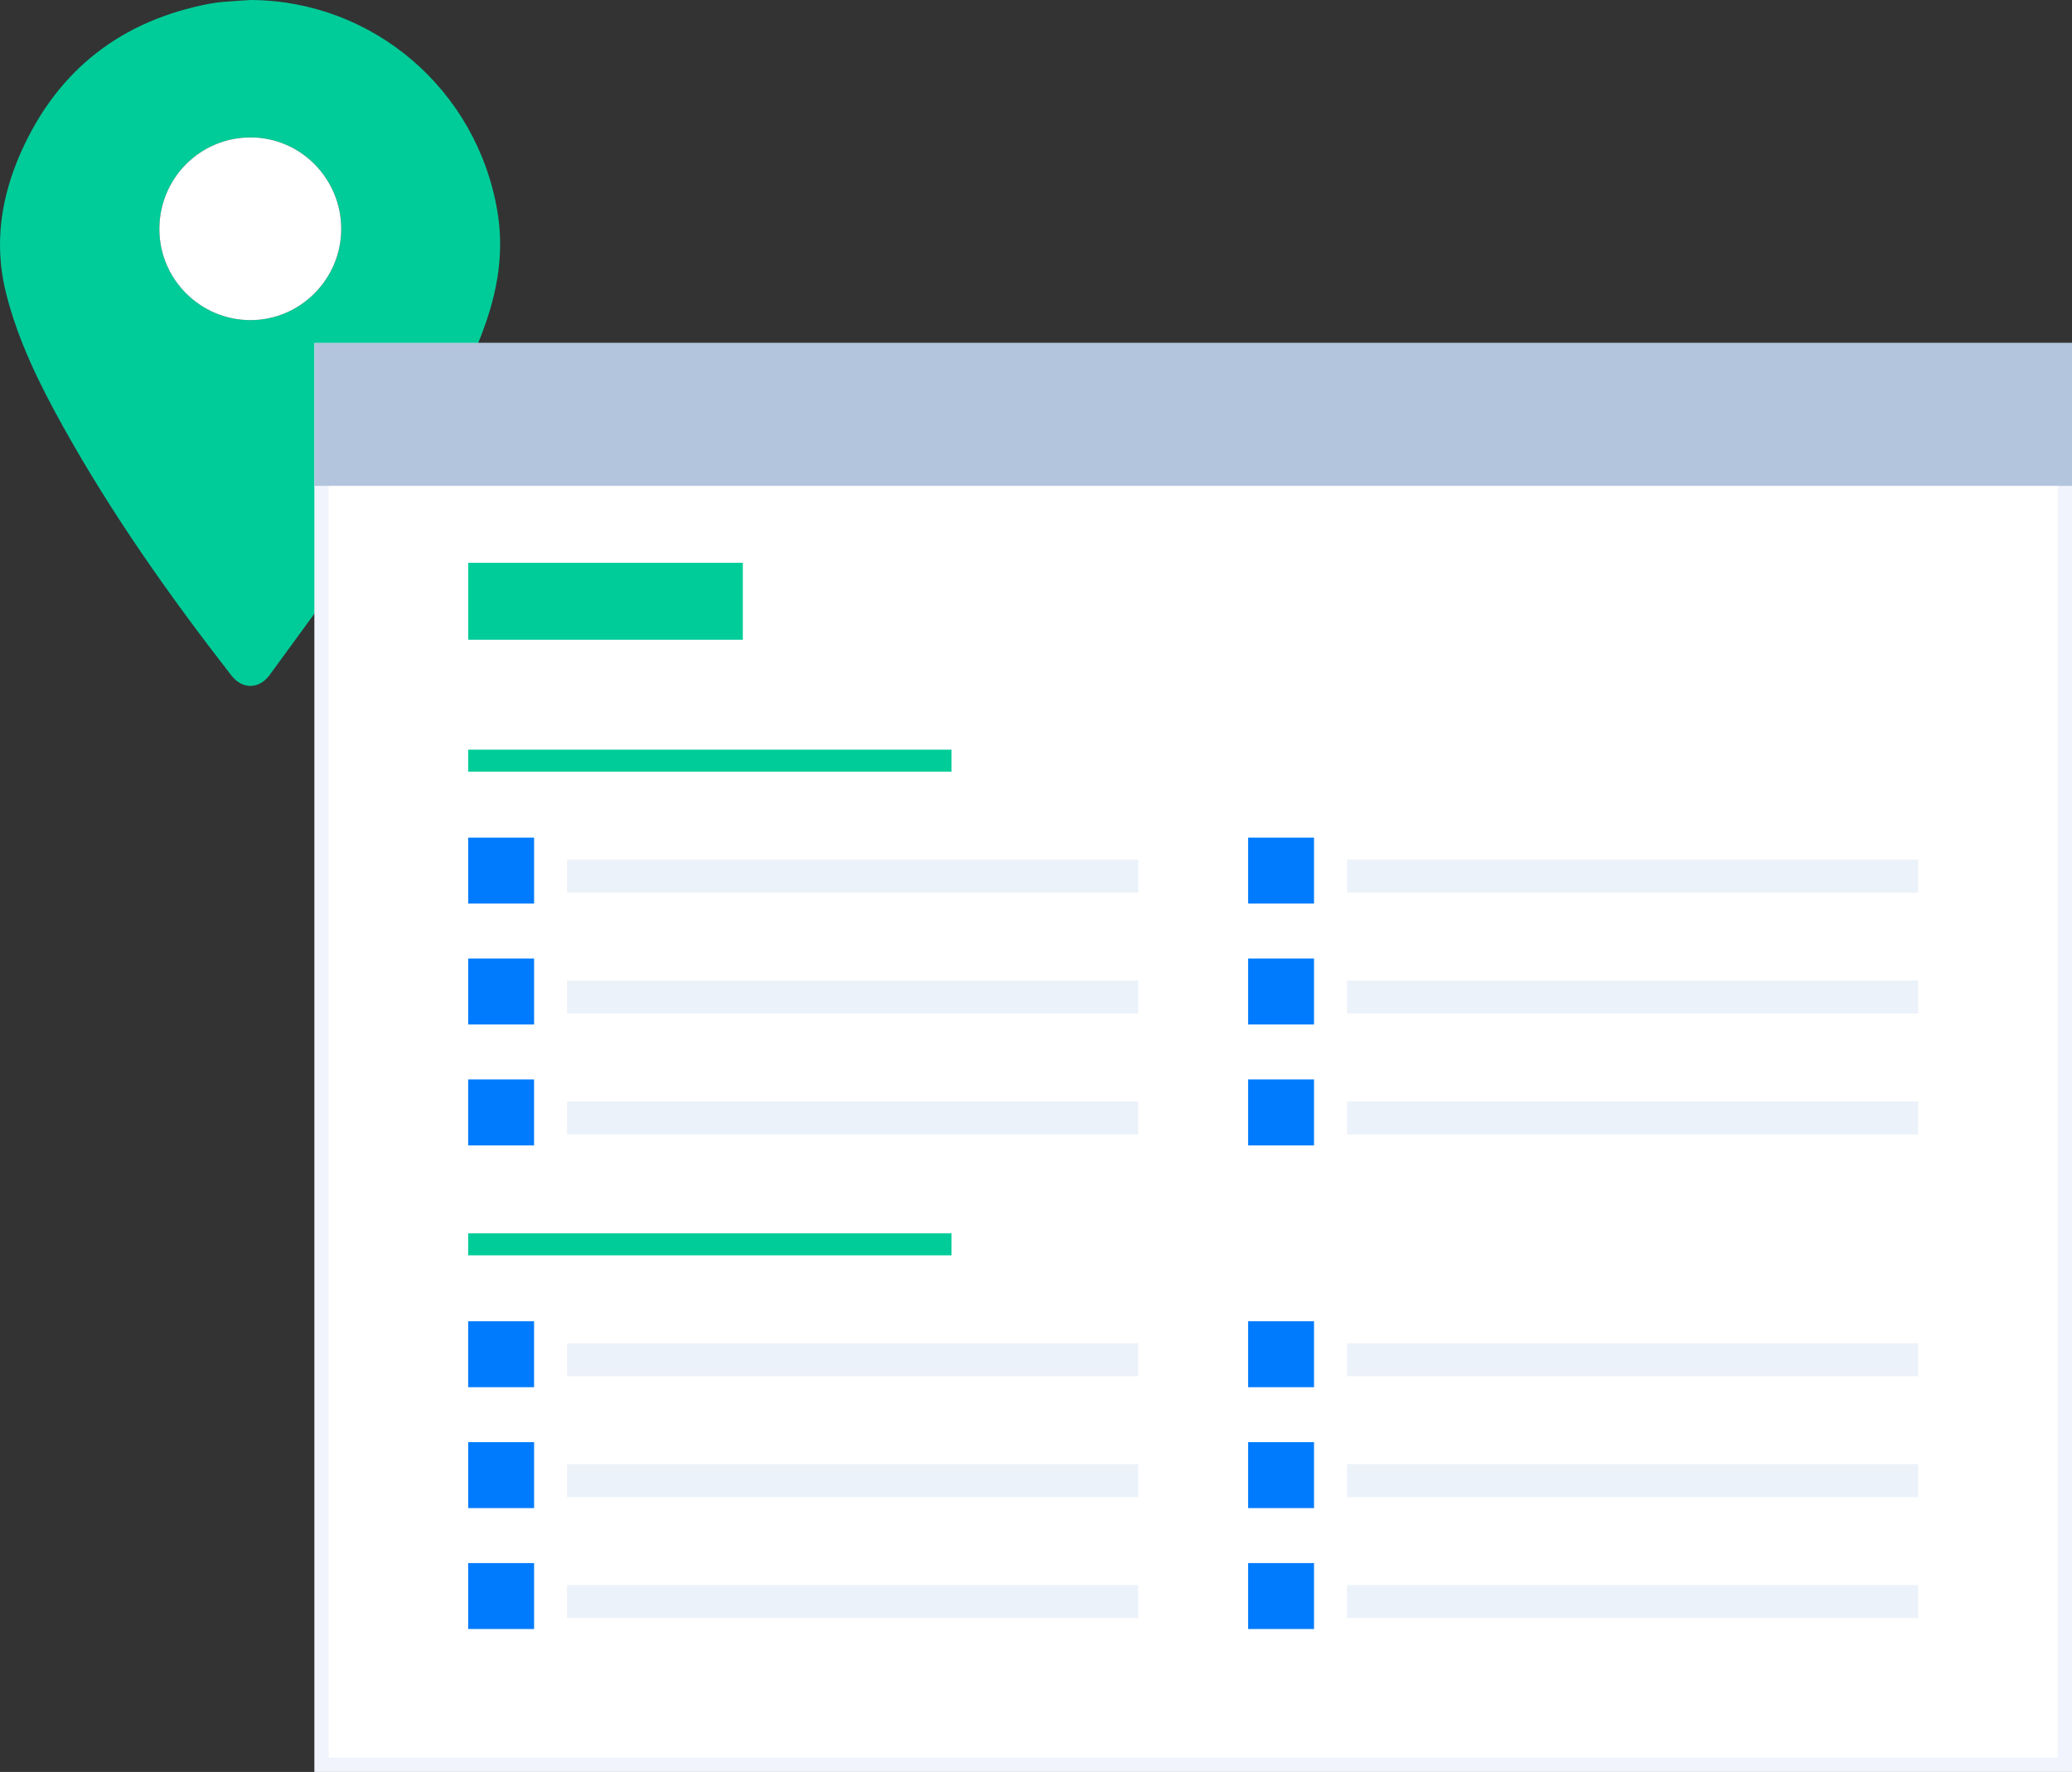 <svg width="145" height="124" viewBox="0 0 145 124" fill="none" xmlns="http://www.w3.org/2000/svg">
<rect x="0" y="0" width="145" height="124" fill="#333333" stroke="none"/>
<path d="M17.54 0C26.122 0.04 33.387 6.287 34.812 14.81C35.348 18.022 34.687 21.018 33.481 23.956C31.596 28.543 29.101 32.797 26.316 36.871C23.917 40.38 21.376 43.79 18.875 47.227C18.13 48.25 16.956 48.252 16.192 47.269C11.884 41.732 7.843 36.011 4.424 29.871C2.765 26.893 1.259 23.84 0.421 20.508C-0.439 17.088 0.071 13.772 1.479 10.625C4.062 4.853 8.529 1.415 14.722 0.249C15.047 0.188 15.377 0.151 15.707 0.125C16.317 0.075 16.929 0.041 17.54 0ZM17.518 9.616C13.985 9.626 11.147 12.493 11.156 16.044C11.164 19.551 14.03 22.404 17.543 22.401C21.031 22.399 23.895 19.505 23.881 15.997C23.867 12.469 21.012 9.606 17.518 9.616Z" fill="#00CC99"/>
<path d="M17.517 9.617C21.011 9.607 23.866 12.471 23.879 15.998C23.893 19.506 21.029 22.4 17.541 22.402C14.029 22.405 11.163 19.552 11.154 16.046C11.146 12.494 13.984 9.627 17.517 9.617Z" fill="white"/>
<rect x="22.5" y="24.5" width="122" height="99" fill="white" stroke="#F1F4FC"/>
<rect x="22" y="24" width="123" height="10" fill="#B2C5DC"/>
<rect x="32.764" y="39.383" width="19.219" height="5.385" fill="#00CC99"/>
<rect x="32.763" y="52.461" width="33.825" height="1.538" fill="#00CC99"/>
<rect x="32.763" y="86.309" width="33.825" height="1.538" fill="#00CC99"/>
<rect x="32.764" y="58.617" width="4.612" height="4.615" fill="#017BFD"/>
<rect x="39.682" y="60.156" width="39.975" height="2.308" fill="#ECF2F9"/>
<rect x="32.763" y="75.539" width="4.612" height="4.615" fill="#017BFD"/>
<rect x="39.681" y="77.078" width="39.975" height="2.308" fill="#ECF2F9"/>
<rect x="32.764" y="100.922" width="4.612" height="4.615" fill="#017BFD"/>
<rect x="39.682" y="102.461" width="39.975" height="2.308" fill="#ECF2F9"/>
<rect x="32.764" y="67.078" width="4.612" height="4.615" fill="#017BFD"/>
<rect x="39.682" y="68.617" width="39.975" height="2.308" fill="#ECF2F9"/>
<rect x="32.763" y="92.461" width="4.612" height="4.615" fill="#017BFD"/>
<rect x="39.681" y="94" width="39.975" height="2.308" fill="#ECF2F9"/>
<rect x="32.764" y="109.383" width="4.612" height="4.615" fill="#017BFD"/>
<rect x="39.682" y="110.922" width="39.975" height="2.308" fill="#ECF2F9"/>
<rect x="87.344" y="67.078" width="4.612" height="4.615" fill="#017BFD"/>
<rect x="94.263" y="68.617" width="39.975" height="2.308" fill="#ECF2F9"/>
<rect x="87.344" y="92.461" width="4.612" height="4.615" fill="#017BFD"/>
<rect x="94.263" y="94" width="39.975" height="2.308" fill="#ECF2F9"/>
<rect x="87.344" y="109.383" width="4.612" height="4.615" fill="#017BFD"/>
<rect x="94.263" y="110.922" width="39.975" height="2.308" fill="#ECF2F9"/>
<rect x="87.344" y="58.617" width="4.612" height="4.615" fill="#017BFD"/>
<rect x="94.263" y="60.156" width="39.975" height="2.308" fill="#ECF2F9"/>
<rect x="87.344" y="75.539" width="4.612" height="4.615" fill="#017BFD"/>
<rect x="94.262" y="77.078" width="39.975" height="2.308" fill="#ECF2F9"/>
<rect x="87.344" y="100.922" width="4.612" height="4.615" fill="#017BFD"/>
<rect x="94.262" y="102.461" width="39.975" height="2.308" fill="#ECF2F9"/>
</svg>
